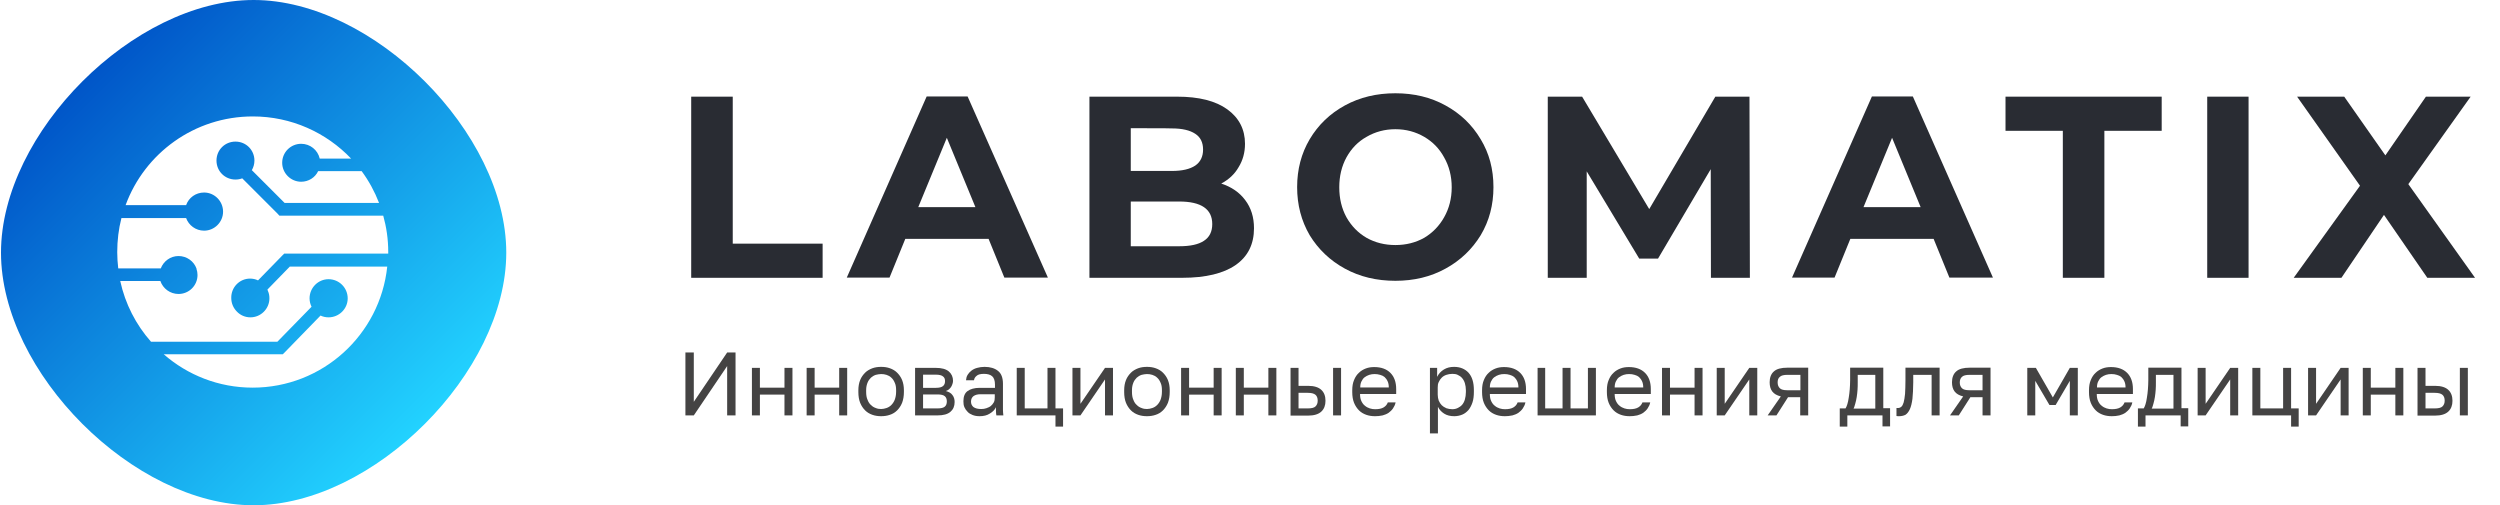 <?xml version="1.0" encoding="UTF-8"?> <svg xmlns:xodm="http://www.corel.com/coreldraw/odm/2003" xmlns="http://www.w3.org/2000/svg" xmlns:xlink="http://www.w3.org/1999/xlink" version="1.1" id="Слой_1" x="0px" y="0px" viewBox="0 0 1251.8 253" style="enable-background:new 0 0 1251.8 253;" xml:space="preserve"> <style type="text/css"> .st0{fill-rule:evenodd;clip-rule:evenodd;fill:url(#SVGID_1_);} .st1{fill:#292C33;} .st2{enable-background:new ;} .st3{fill:#444343;} </style> <linearGradient id="SVGID_1_" gradientUnits="userSpaceOnUse" x1="641.326" y1="324.045" x2="682.949" y2="282.422" gradientTransform="matrix(4.12 0 0 -4.12 -2601.527 1375.224)"> <stop offset="0" style="stop-color:#0055C8"></stop> <stop offset="1" style="stop-color:#22D2FF"></stop> </linearGradient> <path class="st0" d="M0.5,126.5C0.5,66.5,67,0,127,0c59.9,0,126.5,66.5,126.5,126.5C253.5,186.4,187,253,127,253 S0.5,186.5,0.5,126.5z M125.2,139.5c1.4,0,2.8,0.3,4,0.9l12.2-12.5l0.9-0.9h1.6h21.7h28.8c0-0.3,0-0.6,0-0.9 c0-6.3-0.9-12.4-2.5-18.1h-50.7h-1.3l-0.9-1l-17.7-17.7c-1.1,0.4-2.2,0.6-3.4,0.6c-5.3,0-9.5-4.2-9.5-9.5s4.2-9.5,9.5-9.5 s9.5,4.2,9.5,9.5c0,1.8-0.5,3.4-1.3,4.8l16.4,16.4h47.3c-2.2-5.7-5.1-11-8.7-15.9h-21.8c-1.5,3.2-4.8,5.3-8.5,5.3 c-5.2,0-9.5-4.3-9.5-9.5c0-5.3,4.3-9.5,9.5-9.5c4.5,0,8.3,3.1,9.3,7.4h15.7c-12.4-13-29.9-21.1-49.2-21.1 c-29.3,0-54.2,18.5-63.7,44.4h30.3c1.3-3.7,4.8-6.3,9-6.3c5.2,0,9.5,4.3,9.5,9.6c0,5.2-4.3,9.5-9.5,9.5c-4.2,0-7.7-2.7-9-6.3H60.8 c-1.4,5.4-2.1,11.2-2.1,17.1c0,2.7,0.2,5.4,0.5,8.1c3.3,0,7.3,0,11.5,0c3.2,0,6.5,0,9.8,0c1.4-3.6,4.8-6.2,8.9-6.2s7.7,2.6,9,6.3 l0,0v0.2c0.3,0.9,0.5,1.9,0.5,3c0,5.3-4.3,9.5-9.5,9.5c-4.2,0-7.8-2.7-9.1-6.5c-3.3,0-6.6,0-9.7,0c-3.7,0-7.3,0-10.4,0 c2.5,11.5,7.9,21.9,15.4,30.4h0.1h0.1H76h0.2h0.1h0.1h0.2h0.1h0.1H77h0.1h0.2h0.1h0.1h0.2h0.1H78h0.1h0.2h0.1h0.2h0.1h0.2H79h0.2 h0.2h0.1h0.2h0.1H80l0,0h0.1h0.2h0.2h0.1h0.2H81l0,0h0.2h0.2h0.1h0.2h0.2H82h0.1h0.2h0.2h0.2h0.2H83h0.2h0.2h0.2h0.2H84h0.2H84h0.2 h0.2h0.2h0.2H85l0,0h0.2h0.2h0.2h0.2H86l0,0h0.2h0.1h0.2h0.2h0.2H87h0.2h0.2h0.2h0.2H88l0,0h0.2h0.2h0.2h0.2H89l0,0h0.2h0.2h0.2h0.2 H90l0,0h0.2h0.2h0.2h0.2H91l0,0h0.2h0.2h0.2h0.2H92l0,0h0.2h0.2h0.2h0.2H93h0.2h0.2h0.2h0.2H94l0,0h0.2h0.2h0.2h0.2H95l0,0h0.2h0.2 h0.2h0.2H96h0.2h0.2h0.2h0.2H97l0,0h0.2h0.2h0.2h0.2H98h0.2h0.2h0.2h0.2H99l0,0h0.2h0.2h0.2h0.2h0.2h0.2h0.2h0.2h0.2h0.2h0.2h0.2 h0.2h0.2h0.2h0.2h0.2h0.2h0.2h0.2h0.2h0.2h0.2h0.2h0.2h0.2h0.2h0.2h0.2h0.2h0.2h0.2h0.2h0.2h0.2h0.2h0.2h0.2h0.2h0.2h0.2h0.2h0.2 h0.2h0.2h0.2h0.2h0.2h0.2h0.2h0.2h0.2h0.2h0.2h0.2h0.2h0.2h0.2h0.2h0.2h0.2h0.2h0.2h0.2h0.2h0.2h0.2h0.2h0.2h0.2h0.2h0.2h0.2h0.2 h0.2h0.2h0.2h0.2h0.2h0.2h0.2h0.2h0.2h0.2h0.2h0.2h0.2h0.2h0.2h0.2h0.2h0.2h0.2h0.2h0.2h0.2h0.2h0.2h0.2h0.2h0.2h0.2h0.2h0.2h0.2 h0.2h0.2h0.2h0.2h0.2h0.2h0.2h0.2h0.2h0.2h0.2h0.2h0.2h0.2h0.2h0.2h0.2h0.2h0.2h0.2h0.2h0.2h0.2h0.2h0.2h0.2h0.2h0.2h0.2h0.2h0.2 h0.2h0.2h0.2h0.2h0.2h0.2h0.2h0.2h0.2h0.2h0.2h0.2h0.2h0.2h0.2h0.2h0.1h0.2h0.2h0.2h0.2h0.2h0.2h0.2h0.2h0.1h0.2h0.2h0.2h0.2h0.1 h0.2h0.2h0.2h0.2h0.1h0.2h0.2h0.1h0.2h0.2h0.2h0.1h0.2h0.2h0.1h0.2h0.1h0.2h0.2h0.1h0.2h0.1h0.2h0.2h0.1h0.2h0.1h0.2h0.1h0.2h0.1 h0.2h0.1h0.1h0.2h0.1h0.2h0.1h0.1h0.2h0.1h0.2h0.1h0.1l0,0l17.1-17.5c-0.6-1.2-1-2.7-1-4.2c0-5.3,4.3-9.6,9.5-9.6 c5.3,0,9.6,4.3,9.6,9.6c0,5.2-4.3,9.5-9.6,9.5c-1.4,0-2.8-0.3-4-0.9l-18,18.5l-0.9,0.9h-1.3h-0.2h-0.1H140h-0.1h-0.1h-0.2H135h-0.1 h-0.2h-0.1h-0.1h-0.1h-0.2H134h-0.2h-0.1h-0.1h-0.2h-0.1h-0.2H133h-0.1h-0.2h-0.1h-0.2h-0.1h-0.2H132h-0.2h-0.1h-0.2h-0.2h-0.1H131 l0,0h-0.2h-0.2h-0.1h-0.2h-0.1H130h-0.2h-0.1h-0.2h-0.2h-0.2H129l0,0h-0.2h-0.1h-0.2h-0.2h-0.2h-0.2h0.1h-0.2h-0.2h-0.2h-0.2h-0.1 H127h-0.2h-0.2h-0.2h-0.2H126l0,0h-0.2h-0.1h-0.2h-0.2h-0.2h-0.2h-0.2h-0.2h-0.2h-0.2h-0.2h-0.2h-0.2h-0.2h-0.2h-0.2h-0.2h-0.2h-0.2 h-0.2h-0.2h-0.2h-0.2h-0.2h-0.2h-0.2h-0.2h-0.2h-0.2h-0.2h-0.2h-0.2h-0.2h-0.2h-0.2h-0.2h-0.2h-0.2h-0.2h-0.2h-0.2h1.1h-0.2h-0.2 h-0.2h-0.2H118l0,0h-0.2h-0.2h-0.2h-0.2H117h-0.2h-0.2h-0.2h-0.2H116h-0.2h-0.2h-0.2h-0.2H115h-0.2h0.2h-0.2h-0.2h-0.2h-0.2H114 h-0.2h-0.2h-0.2h-0.2H113h-0.2h-0.2h-0.2h-0.2H112h-0.2h0.2h-0.2h-0.2h-0.2h-0.2H111h-0.2h-0.2h-0.2h-0.2H110l0,0h-0.2h-0.2h-0.2 h-0.2H109h-0.2h-0.2h-0.2h-0.2H108l0,0h-0.2h-0.2h-0.2h-0.2H107h-0.2h-0.2h-0.2h-0.2H106l0,0h-0.2h-0.2h-0.2h-0.2H105h-0.2h-0.2 h-0.2h-0.2H104l0,0h-0.2h-0.2h-0.2h-0.2H103h-0.2h-0.2h-0.2h-0.2H102l0,0h-0.2h-0.2h-0.2h-0.2H101h-0.2h-0.2h-0.2h-0.2H100l0,0h-0.2 h-0.2h-0.2h-0.2H99l0,0h-0.2h-0.2h-0.2h-0.2H98h-0.2h-0.2h-0.2h-0.2H97l0,0h-0.2h-0.2h-0.2h-0.2H96h-0.2h-0.2h-0.2h-0.2H95l0,0h-0.2 h-0.2h-0.2h-0.2H94l0,0h-0.2h-0.2h-0.2h-0.2H93h-0.2h-0.2h-0.2h-0.2H92l0,0h-0.2h-0.2h-0.2h-0.2H91l0,0h-0.2h-0.2h-0.2h-0.2H90l0,0 h-0.2h-0.2h-0.2h-0.2H89l0,0h-0.2h-0.2h-0.2h-0.2H88l0,0h-0.2h-0.2h-0.2h-0.2H87l0,0h-0.2h-0.2h-0.2h-0.2h-0.1H86h-0.2h-0.2h-0.2 h-0.2H85l0,0h-0.2h-0.2h-0.2h-0.2H84l0,0h-0.1h-0.2h-0.2h-0.2h-0.2h-0.2h-0.2h-0.1h-0.2h-0.2H82h-0.2H82l0,0 c11.9,10.4,27.5,16.7,44.5,16.7c35,0,63.8-26.5,67.4-60.6h-28.3H148h-2.9l0,0L133.9,145c0.1,0.2,0.2,0.5,0.3,0.8l0,0 c0.5,1.1,0.7,2.3,0.7,3.6c0,5.2-4.3,9.5-9.5,9.5c-2.7,0-5.1-1.1-6.8-2.9c-1.7-1.7-2.8-4.1-2.8-6.8 C115.7,143.8,120,139.5,125.2,139.5L125.2,139.5z"></path> <g> <polygon class="st1" points="346.1,48.4 366.9,48.4 366.9,122 411.9,122 411.9,139.1 346.1,139.1 "></polygon> <path class="st1" d="M495,119.6h-41.7l-7.9,19.4H424l40-90.7h20.5l40.2,90.7h-21.8L495,119.6L495,119.6z M488.4,103.7L474.1,69 l-14.3,34.7H488.4z"></path> <path class="st1" d="M611.5,91.9c5.1,1.7,9.1,4.4,12,8.3c2.9,3.8,4.4,8.5,4.4,14.1c0,7.9-3,14.1-9.2,18.4c-6,4.2-15,6.4-26.7,6.4 h-46.5V48.4h43.9c10.9,0,19.3,2.1,25.2,6.4c5.8,4.2,8.8,10,8.8,17.2c0,4.4-1.1,8.3-3.2,11.7C618.2,87.2,615.3,89.9,611.5,91.9z M566.2,64.2v21.4h20.6c5.1,0,9-0.9,11.7-2.7c2.6-1.8,3.9-4.5,3.9-8c0-3.6-1.3-6.2-3.9-7.9c-2.7-1.8-6.6-2.7-11.7-2.7 C586.9,64.2,566.2,64.2,566.2,64.2z M590.5,123.3c5.5,0,9.6-0.9,12.3-2.7c2.8-1.8,4.2-4.6,4.2-8.4c0-7.5-5.5-11.3-16.6-11.3h-24.2 v22.4H590.5z"></path> <path class="st1" d="M698.7,140.6c-9.4,0-17.8-2-25.3-6.1s-13.3-9.7-17.6-16.7c-4.2-7.2-6.3-15.2-6.3-24.1s2.1-16.9,6.3-24 c4.3-7.2,10.1-12.8,17.6-16.9s15.9-6.1,25.3-6.1c9.3,0,17.7,2,25.1,6.1c7.5,4.1,13.3,9.7,17.6,16.9c4.3,7.1,6.4,15,6.4,24 c0,8.9-2.1,16.9-6.4,24.1c-4.3,7-10.1,12.6-17.6,16.7C716.4,138.6,708,140.6,698.7,140.6z M698.7,122.7c5.3,0,10.1-1.2,14.4-3.6 c4.2-2.5,7.6-6,10-10.3c2.5-4.4,3.8-9.4,3.8-15s-1.3-10.6-3.8-15c-2.4-4.4-5.7-7.8-10-10.3s-9.1-3.8-14.4-3.8s-10.1,1.3-14.4,3.8 c-4.3,2.4-7.6,5.8-10.1,10.3c-2.4,4.4-3.6,9.4-3.6,15s1.2,10.6,3.6,15c2.5,4.4,5.8,7.8,10.1,10.3 C688.6,121.5,693.4,122.7,698.7,122.7z"></path> <polygon class="st1" points="856.7,139.1 856.6,84.7 830.2,129.5 820.8,129.5 794.5,85.8 794.5,139.1 775,139.1 775,48.4 792.2,48.4 825.8,104.7 858.9,48.4 876,48.4 876.2,139.1 "></polygon> <path class="st1" d="M968.2,119.6h-41.7l-7.9,19.4h-21.3l40-90.7h20.5l40.1,90.7h-21.8L968.2,119.6z M961.7,103.7L947.4,69 l-14.3,34.7H961.7z"></path> <polygon class="st1" points="1032.9,65.5 1004.2,65.5 1004.2,48.4 1082.4,48.4 1082.4,65.5 1053.7,65.5 1053.7,139.1 1032.9,139.1 "></polygon> <polygon class="st1" points="1105.2,48.4 1125.9,48.4 1125.9,139.1 1105.2,139.1 "></polygon> <polygon class="st1" points="1215.4,139.1 1193.7,107.6 1172.4,139.1 1148.5,139.1 1181.7,93 1150.2,48.4 1173.8,48.4 1194.4,77.8 1214.7,48.4 1237.1,48.4 1205.9,92.2 1239.3,139.1 "></polygon> <g class="st2"> <path class="st3" d="M343.2,176.5h4.2v24.7l16.7-24.7h4.2V208h-4.2v-24.7L347.4,208h-4.2V176.5z"></path> <path class="st3" d="M376.5,184.2h4v9.9h12.3v-9.9h4V208h-4v-10.4h-12.3V208h-4V184.2z"></path> <path class="st3" d="M403.9,184.2h4v9.9h12.3v-9.9h4V208h-4v-10.4h-12.3V208h-4V184.2z"></path> <path class="st3" d="M441.2,208.4c-1.5,0-3-0.2-4.4-0.7c-1.4-0.5-2.6-1.2-3.6-2.2c-1-1-1.9-2.3-2.5-3.8c-0.6-1.5-0.9-3.3-0.9-5.4 v-0.9c0-1.9,0.3-3.6,0.9-5.1s1.5-2.7,2.5-3.7c1-1,2.3-1.7,3.6-2.2c1.4-0.5,2.8-0.7,4.4-0.7s3,0.2,4.4,0.7c1.4,0.5,2.6,1.2,3.6,2.2 c1,1,1.9,2.2,2.5,3.7c0.6,1.5,0.9,3.2,0.9,5.1v0.9c0,2-0.3,3.8-0.9,5.4c-0.6,1.5-1.5,2.8-2.5,3.8c-1,1-2.3,1.8-3.6,2.2 C444.2,208.2,442.7,208.4,441.2,208.4z M441.2,204.8c0.9,0,1.8-0.2,2.7-0.5c0.9-0.3,1.7-0.8,2.4-1.5c0.7-0.7,1.3-1.6,1.7-2.6 c0.4-1.1,0.7-2.4,0.7-4v-0.9c0-1.4-0.2-2.7-0.7-3.7c-0.4-1-1-1.9-1.7-2.5c-0.7-0.7-1.5-1.1-2.4-1.4c-0.9-0.3-1.8-0.4-2.7-0.4 s-1.8,0.2-2.7,0.4c-0.9,0.3-1.7,0.8-2.4,1.4c-0.7,0.7-1.3,1.5-1.7,2.5c-0.4,1-0.7,2.2-0.7,3.7v0.9c0,1.6,0.2,2.9,0.7,4 c0.4,1.1,1,2,1.7,2.6c0.7,0.7,1.5,1.2,2.4,1.5C439.4,204.7,440.3,204.8,441.2,204.8z"></path> <path class="st3" d="M458.3,184.2h10.3c2.9,0,5.1,0.6,6.5,1.8c1.4,1.2,2.1,2.8,2.1,4.7c0,0.5-0.1,1-0.3,1.6s-0.4,1-0.7,1.5 c-0.3,0.5-0.7,0.8-1.1,1.2c-0.4,0.3-0.9,0.6-1.5,0.8c1.5,0.4,2.6,1,3.3,2c0.8,1,1.1,2.2,1.1,3.5c0,2.1-0.7,3.7-2.1,4.9 c-1.4,1.2-3.5,1.8-6.5,1.8h-11.2V184.2z M468.6,194.2c1.7,0,2.9-0.3,3.6-0.9s1-1.4,1-2.5c0-1-0.3-1.8-1-2.3 c-0.7-0.6-1.9-0.9-3.6-0.9h-6.4v6.6H468.6z M469.5,204.5c1.7,0,2.9-0.3,3.6-0.9c0.7-0.6,1-1.5,1-2.6c0-1.1-0.3-2-1-2.6 c-0.7-0.6-1.9-0.9-3.6-0.9h-7.3v7H469.5z"></path> <path class="st3" d="M490.5,208.4c-1.3,0-2.5-0.2-3.5-0.6c-1-0.4-1.9-0.9-2.5-1.6c-0.7-0.7-1.2-1.4-1.6-2.3 c-0.4-0.9-0.5-1.9-0.5-3c0-2.4,0.7-4.1,2.1-5.1c1.4-1,3.4-1.6,6-1.6h7.7v-1.6c0-2-0.5-3.4-1.4-4.2c-0.9-0.8-2.3-1.2-4.1-1.2 c-1.7,0-3,0.3-3.7,1c-0.8,0.6-1.2,1.4-1.3,2.2h-4c0.1-1,0.3-1.9,0.8-2.7c0.5-0.8,1.1-1.5,1.9-2.1c0.8-0.6,1.7-1.1,2.9-1.4 c1.1-0.3,2.3-0.5,3.7-0.5c2.8,0,5.1,0.7,6.7,2c1.7,1.3,2.5,3.5,2.5,6.5v9.7c0,1.3,0,2.4,0,3.3c0,0.9,0.1,1.9,0.2,2.8h-3.5 c-0.1-0.7-0.2-1.3-0.2-2c0-0.6,0-1.3,0-2.1c-0.6,1.3-1.6,2.3-3.1,3.2C494.2,208,492.5,208.4,490.5,208.4z M491.3,204.8 c0.9,0,1.8-0.1,2.6-0.4c0.8-0.3,1.6-0.6,2.2-1.1c0.6-0.5,1.1-1.1,1.5-1.8c0.4-0.7,0.5-1.6,0.5-2.5v-1.6h-7.1 c-1.5,0-2.6,0.3-3.5,0.9c-0.8,0.6-1.3,1.5-1.3,2.8c0,1.1,0.4,2,1.2,2.7C488.4,204.5,489.6,204.8,491.3,204.8z"></path> <path class="st3" d="M528.5,208h-19.4v-23.8h4v20.3h11.4v-20.3h4v20.3h3.8v9.1h-3.8V208z"></path> <path class="st3" d="M537,184.2h4v18l12.3-18h4V208h-4v-18l-12.3,18h-4V184.2z"></path> <path class="st3" d="M574.3,208.4c-1.5,0-3-0.2-4.4-0.7c-1.4-0.5-2.6-1.2-3.6-2.2c-1-1-1.9-2.3-2.5-3.8c-0.6-1.5-0.9-3.3-0.9-5.4 v-0.9c0-1.9,0.3-3.6,0.9-5.1s1.5-2.7,2.5-3.7c1-1,2.3-1.7,3.6-2.2c1.4-0.5,2.8-0.7,4.4-0.7s3,0.2,4.4,0.7c1.4,0.5,2.6,1.2,3.6,2.2 c1,1,1.9,2.2,2.5,3.7c0.6,1.5,0.9,3.2,0.9,5.1v0.9c0,2-0.3,3.8-0.9,5.4c-0.6,1.5-1.5,2.8-2.5,3.8c-1,1-2.3,1.8-3.6,2.2 C577.3,208.2,575.8,208.4,574.3,208.4z M574.3,204.8c0.9,0,1.8-0.2,2.7-0.5c0.9-0.3,1.7-0.8,2.4-1.5c0.7-0.7,1.3-1.6,1.7-2.6 c0.4-1.1,0.7-2.4,0.7-4v-0.9c0-1.4-0.2-2.7-0.7-3.7c-0.4-1-1-1.9-1.7-2.5c-0.7-0.7-1.5-1.1-2.4-1.4c-0.9-0.3-1.8-0.4-2.7-0.4 s-1.8,0.2-2.7,0.4c-0.9,0.3-1.7,0.8-2.4,1.4c-0.7,0.7-1.3,1.5-1.7,2.5c-0.4,1-0.7,2.2-0.7,3.7v0.9c0,1.6,0.2,2.9,0.7,4 c0.4,1.1,1,2,1.7,2.6c0.7,0.7,1.5,1.2,2.4,1.5C572.5,204.7,573.4,204.8,574.3,204.8z"></path> <path class="st3" d="M591.4,184.2h4v9.9h12.3v-9.9h4V208h-4v-10.4h-12.3V208h-4V184.2z"></path> <path class="st3" d="M618.8,184.2h4v9.9h12.3v-9.9h4V208h-4v-10.4h-12.3V208h-4V184.2z"></path> <path class="st3" d="M646.2,184.2h4v9h4.8c3,0,5.2,0.7,6.6,2s2.1,3.1,2.1,5.5c0,2.3-0.7,4.1-2.1,5.4c-1.4,1.3-3.6,2-6.6,2h-8.8 V184.2z M654.8,204.5c1.9,0,3.2-0.3,3.9-1c0.7-0.7,1.1-1.6,1.1-2.9s-0.4-2.3-1.1-2.9c-0.8-0.7-2.1-1-3.9-1h-4.6v7.8H654.8z M667.5,184.2h4V208h-4V184.2z"></path> <path class="st3" d="M688.5,208.4c-1.5,0-3-0.2-4.4-0.7c-1.4-0.5-2.6-1.2-3.6-2.2c-1-1-1.9-2.3-2.5-3.8c-0.6-1.5-0.9-3.3-0.9-5.4 v-0.9c0-2,0.3-3.7,0.9-5.1c0.6-1.5,1.4-2.7,2.4-3.6c1-1,2.2-1.7,3.5-2.2c1.3-0.5,2.7-0.7,4.2-0.7c3.5,0,6.2,1,8.1,2.9 c1.9,1.9,2.9,4.6,2.9,8.1v2.5H681c0,1.4,0.2,2.6,0.7,3.6c0.5,1,1,1.7,1.8,2.3c0.7,0.6,1.5,1,2.4,1.3c0.9,0.3,1.8,0.4,2.7,0.4 c1.8,0,3.2-0.3,4.2-0.9c1-0.6,1.7-1.4,2.1-2.5h3.9c-0.2,1.1-0.7,2.1-1.3,3c-0.6,0.9-1.4,1.6-2.2,2.2c-0.9,0.6-1.9,1-3,1.3 C690.9,208.3,689.8,208.4,688.5,208.4z M688.3,187.3c-0.9,0-1.8,0.1-2.7,0.4c-0.9,0.3-1.6,0.7-2.3,1.2s-1.2,1.3-1.6,2.1 s-0.6,1.8-0.6,3h14.3c0-1.2-0.2-2.3-0.6-3.1c-0.4-0.9-0.9-1.5-1.5-2.1c-0.6-0.5-1.4-0.9-2.2-1.1 C690.1,187.4,689.2,187.3,688.3,187.3z"></path> <path class="st3" d="M715.9,184.2h3.7v4.5c0.8-1.6,1.9-2.8,3.4-3.7s3.1-1.3,5.1-1.3c3,0,5.4,1,7.2,2.9c1.8,2,2.7,4.9,2.7,8.7v0.9 c0,2-0.2,3.8-0.7,5.3s-1.2,2.8-2,3.8c-0.9,1-1.9,1.8-3.1,2.3c-1.2,0.5-2.6,0.8-4,0.8c-2,0-3.7-0.4-5.1-1.3s-2.4-2-3.1-3.4V217h-4 V184.2z M727.2,204.9c1,0,1.9-0.2,2.7-0.6c0.8-0.4,1.6-0.9,2.2-1.6s1.1-1.6,1.4-2.7s0.5-2.3,0.5-3.7v-0.9c0-1.3-0.2-2.4-0.5-3.5 c-0.3-1-0.8-1.9-1.4-2.6c-0.6-0.7-1.3-1.2-2.2-1.6c-0.8-0.4-1.7-0.5-2.7-0.5c-1.1,0-2.1,0.2-3,0.5c-0.9,0.3-1.7,0.8-2.3,1.4 c-0.6,0.6-1.1,1.3-1.5,2.2c-0.4,0.8-0.5,1.7-0.5,2.7v3.6c0,1.1,0.2,2.1,0.5,3c0.4,0.9,0.9,1.7,1.5,2.3c0.6,0.6,1.4,1.1,2.3,1.5 C725.1,204.7,726.1,204.9,727.2,204.9z"></path> <path class="st3" d="M753.5,208.4c-1.5,0-3-0.2-4.4-0.7c-1.4-0.5-2.6-1.2-3.6-2.2c-1-1-1.9-2.3-2.5-3.8c-0.6-1.5-0.9-3.3-0.9-5.4 v-0.9c0-2,0.3-3.7,0.9-5.1c0.6-1.5,1.4-2.7,2.4-3.6c1-1,2.2-1.7,3.5-2.2c1.3-0.5,2.7-0.7,4.2-0.7c3.5,0,6.2,1,8.1,2.9 c1.9,1.9,2.9,4.6,2.9,8.1v2.5H746c0,1.4,0.2,2.6,0.7,3.6c0.5,1,1,1.7,1.8,2.3c0.7,0.6,1.5,1,2.4,1.3c0.9,0.3,1.8,0.4,2.7,0.4 c1.8,0,3.2-0.3,4.2-0.9c1-0.6,1.7-1.4,2.1-2.5h3.9c-0.2,1.1-0.7,2.1-1.3,3c-0.6,0.9-1.4,1.6-2.2,2.2c-0.9,0.6-1.9,1-3,1.3 C755.9,208.3,754.7,208.4,753.5,208.4z M753.2,187.3c-0.9,0-1.8,0.1-2.7,0.4c-0.9,0.3-1.6,0.7-2.3,1.2s-1.2,1.3-1.6,2.1 s-0.6,1.8-0.6,3h14.3c0-1.2-0.2-2.3-0.6-3.1c-0.4-0.9-0.9-1.5-1.5-2.1c-0.6-0.5-1.4-0.9-2.2-1.1 C755.1,187.4,754.2,187.3,753.2,187.3z"></path> <path class="st3" d="M769.7,184.2h4v20.3h8.7v-20.3h4v20.3h8.7v-20.3h4V208h-29.2V184.2z"></path> <path class="st3" d="M816,208.4c-1.5,0-3-0.2-4.4-0.7c-1.4-0.5-2.6-1.2-3.6-2.2c-1-1-1.9-2.3-2.5-3.8c-0.6-1.5-0.9-3.3-0.9-5.4 v-0.9c0-2,0.3-3.7,0.9-5.1c0.6-1.5,1.4-2.7,2.4-3.6c1-1,2.2-1.7,3.5-2.2c1.3-0.5,2.7-0.7,4.2-0.7c3.5,0,6.2,1,8.1,2.9 c1.9,1.9,2.9,4.6,2.9,8.1v2.5h-18.1c0,1.4,0.2,2.6,0.7,3.6c0.5,1,1,1.7,1.8,2.3c0.7,0.6,1.5,1,2.4,1.3c0.9,0.3,1.8,0.4,2.7,0.4 c1.8,0,3.2-0.3,4.2-0.9c1-0.6,1.7-1.4,2.1-2.5h3.9c-0.2,1.1-0.7,2.1-1.3,3c-0.6,0.9-1.4,1.6-2.2,2.2c-0.9,0.6-1.9,1-3,1.3 C818.4,208.3,817.2,208.4,816,208.4z M815.7,187.3c-0.9,0-1.8,0.1-2.7,0.4c-0.9,0.3-1.6,0.7-2.3,1.2s-1.2,1.3-1.6,2.1 s-0.6,1.8-0.6,3h14.3c0-1.2-0.2-2.3-0.6-3.1c-0.4-0.9-0.9-1.5-1.5-2.1c-0.6-0.5-1.4-0.9-2.2-1.1 C817.6,187.4,816.7,187.3,815.7,187.3z"></path> <path class="st3" d="M832.2,184.2h4v9.9h12.3v-9.9h4V208h-4v-10.4h-12.3V208h-4V184.2z"></path> <path class="st3" d="M859.6,184.2h4v18l12.3-18h4V208h-4v-18l-12.3,18h-4V184.2z"></path> <path class="st3" d="M891.7,198.5c-2-0.5-3.4-1.3-4.3-2.5c-0.9-1.2-1.3-2.7-1.3-4.6c0-2.3,0.7-4.2,2.1-5.4 c1.4-1.3,3.7-1.9,6.9-1.9h10.3V208h-4v-9.1h-6.1l-5.8,9.1h-4.4L891.7,198.5z M890.1,191.5c0,1.3,0.4,2.2,1.1,2.9 c0.7,0.7,2,1,3.7,1h6.6v-7.7h-6.6c-1.7,0-3,0.3-3.7,1C890.4,189.3,890.1,190.3,890.1,191.5z"></path> <path class="st3" d="M921.2,204.5h2.9c0.3-0.5,0.6-1.1,0.9-2.1c0.3-0.9,0.5-2,0.7-3.3c0.2-1.3,0.4-2.6,0.5-4.1 c0.1-1.5,0.2-3,0.2-4.6v-6.3H943v20.3h3.4v9.1h-3.8V208H925v5.6h-3.8V204.5z M939,204.5v-16.8h-8.8v3.7c0,1.3,0,2.5-0.1,3.8 c-0.1,1.2-0.2,2.4-0.4,3.6s-0.4,2.2-0.7,3.2c-0.3,1-0.5,1.9-0.9,2.6H939z"></path> <path class="st3" d="M950.9,208.4c-0.4,0-0.9,0-1.3-0.1v-4c0.1,0,0.4,0,0.7,0c0.7,0,1.2-0.2,1.7-0.6c0.5-0.4,0.9-1.2,1.2-2.2 c0.3-1,0.5-2.5,0.7-4.3c0.1-1.8,0.2-4.1,0.2-6.8v-6.3h17.1V208h-4v-20.3H958v3.7c0,3.3-0.2,6.1-0.4,8.3c-0.3,2.2-0.7,3.9-1.3,5.2 c-0.6,1.3-1.3,2.2-2.2,2.8C953.1,208.2,952,208.4,950.9,208.4z"></path> <path class="st3" d="M983,198.5c-2-0.5-3.4-1.3-4.3-2.5c-0.9-1.2-1.3-2.7-1.3-4.6c0-2.3,0.7-4.2,2.1-5.4c1.4-1.3,3.7-1.9,6.9-1.9 h10.3V208h-4v-9.1h-6.1l-5.8,9.1h-4.4L983,198.5z M981.3,191.5c0,1.3,0.4,2.2,1.1,2.9c0.7,0.7,2,1,3.7,1h6.6v-7.7h-6.6 c-1.7,0-3,0.3-3.7,1C981.7,189.3,981.3,190.3,981.3,191.5z"></path> <path class="st3" d="M1015.2,184.2h4.2l8.5,14.8l8.5-14.8h4V208h-4v-17.3l-7.1,12.1h-3.1l-7.1-12.1V208h-4V184.2z"></path> <path class="st3" d="M1057.4,208.4c-1.5,0-3-0.2-4.4-0.7c-1.4-0.5-2.6-1.2-3.6-2.2c-1-1-1.9-2.3-2.5-3.8c-0.6-1.5-0.9-3.3-0.9-5.4 v-0.9c0-2,0.3-3.7,0.9-5.1c0.6-1.5,1.4-2.7,2.4-3.6c1-1,2.2-1.7,3.5-2.2c1.3-0.5,2.7-0.7,4.2-0.7c3.5,0,6.2,1,8.1,2.9 c1.9,1.9,2.9,4.6,2.9,8.1v2.5h-18.1c0,1.4,0.2,2.6,0.7,3.6c0.5,1,1,1.7,1.8,2.3c0.7,0.6,1.5,1,2.4,1.3c0.9,0.3,1.8,0.4,2.7,0.4 c1.8,0,3.2-0.3,4.2-0.9c1-0.6,1.7-1.4,2.1-2.5h3.9c-0.2,1.1-0.7,2.1-1.3,3c-0.6,0.9-1.4,1.6-2.2,2.2c-0.9,0.6-1.9,1-3,1.3 C1059.9,208.3,1058.7,208.4,1057.4,208.4z M1057.2,187.3c-0.9,0-1.8,0.1-2.7,0.4c-0.9,0.3-1.6,0.7-2.3,1.2s-1.2,1.3-1.6,2.1 s-0.6,1.8-0.6,3h14.3c0-1.2-0.2-2.3-0.6-3.1c-0.4-0.9-0.9-1.5-1.5-2.1c-0.6-0.5-1.4-0.9-2.2-1.1 C1059.1,187.4,1058.2,187.3,1057.2,187.3z"></path> <path class="st3" d="M1070.5,204.5h2.9c0.3-0.5,0.6-1.1,0.9-2.1c0.3-0.9,0.5-2,0.7-3.3c0.2-1.3,0.4-2.6,0.5-4.1 c0.1-1.5,0.2-3,0.2-4.6v-6.3h16.6v20.3h3.4v9.1h-3.8V208h-17.6v5.6h-3.8V204.5z M1088.3,204.5v-16.8h-8.8v3.7c0,1.3,0,2.5-0.1,3.8 c-0.1,1.2-0.2,2.4-0.4,3.6s-0.4,2.2-0.7,3.2c-0.3,1-0.5,1.9-0.9,2.6H1088.3z"></path> <path class="st3" d="M1100.4,184.2h4v18l12.3-18h4V208h-4v-18l-12.3,18h-4V184.2z"></path> <path class="st3" d="M1147.2,208h-19.4v-23.8h4v20.3h11.4v-20.3h4v20.3h3.8v9.1h-3.8V208z"></path> <path class="st3" d="M1155.7,184.2h4v18l12.3-18h4V208h-4v-18l-12.3,18h-4V184.2z"></path> <path class="st3" d="M1183.1,184.2h4v9.9h12.3v-9.9h4V208h-4v-10.4h-12.3V208h-4V184.2z"></path> <path class="st3" d="M1210.5,184.2h4v9h4.8c3,0,5.2,0.7,6.6,2s2.1,3.1,2.1,5.5c0,2.3-0.7,4.1-2.1,5.4c-1.4,1.3-3.6,2-6.6,2h-8.8 V184.2z M1219.1,204.5c1.9,0,3.2-0.3,3.9-1c0.7-0.7,1.1-1.6,1.1-2.9s-0.4-2.3-1.1-2.9c-0.8-0.7-2.1-1-3.9-1h-4.6v7.8H1219.1z M1231.7,184.2h4V208h-4V184.2z"></path> </g> </g> </svg> 